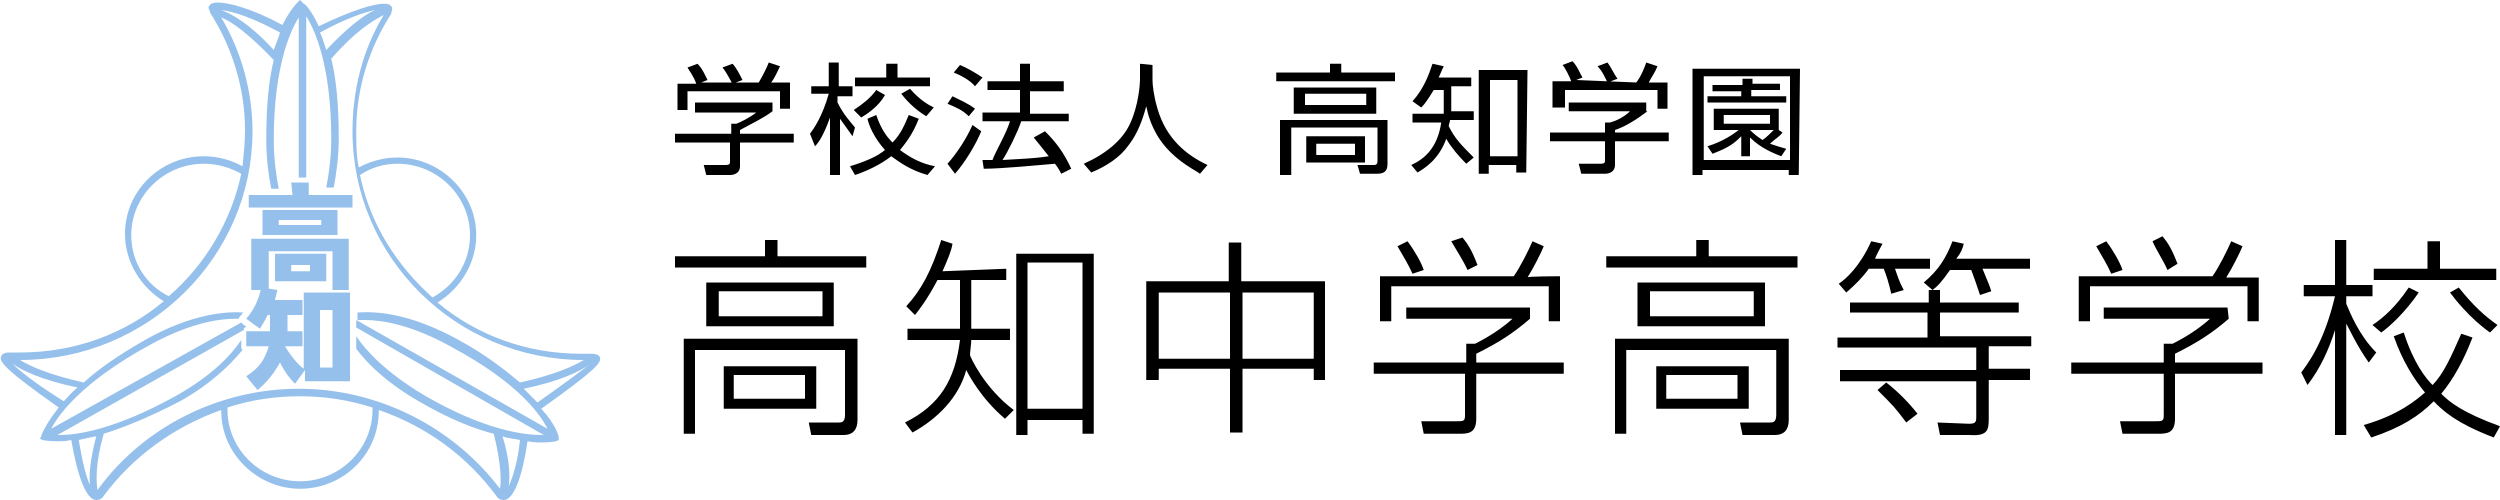 <?xml version="1.0" encoding="utf-8"?>
<!-- Generator: Adobe Illustrator 25.3.1, SVG Export Plug-In . SVG Version: 6.00 Build 0)  -->
<svg version="1.1" id="レイヤー_1" xmlns="http://www.w3.org/2000/svg" xmlns:xlink="http://www.w3.org/1999/xlink" x="0px"
	 y="0px" viewBox="0 0 200 40" style="enable-background:new 0 0 200 40;" xml:space="preserve">
<style type="text/css">
	.st0{fill:#95C0EC;}
</style>
<g id="レイヤー_1_1_">
	<path class="st0" d="M43,32.2c-0.3-0.3-0.7-0.7-1.1-1.1c2.9-0.6,4.5-1.4,5.2-1.9C46.6,29.6,45.4,30.5,43,32.2 M43.8,34.3l-15.3-8.7
		v0.6l15,8.6c-0.1,0-0.2,0-0.2,0c-1.4,0-4.6-0.4-9.4-3.2c-3-1.8-4.6-3.5-5.4-4.7v1c0.9,1.2,2.4,2.7,5,4.2c2.4,1.4,4.4,2.2,6,2.6
		c0.6,2.4,0.6,3.8,0.5,4.4c-3.8-5-9.8-8-16.1-8c-6.3,0-12.4,3-16.1,8.1c-0.1-0.6-0.2-2.1,0.5-4.5c1.6-0.5,3.6-1.3,6.1-2.6
		c2.5-1.4,4-2.9,5-4.1c-0.1-0.1-0.1-0.2-0.1-0.3v-0.5c-0.8,1.2-2.3,2.8-5.1,4.4c-5,2.8-8.1,3.2-9.4,3.2c-0.1,0-0.2,0-0.2,0l14.9-8.4
		c0-0.2,0.1-0.2,0.2-0.3L19.5,26c-0.1-0.1-0.2-0.2-0.2-0.2L4.1,34.3c0.6-1.2,2.6-3.8,7.7-6.6c3.2-1.8,5.6-2.2,7-2.2
		c0.1,0,0.2,0,0.3,0c0-0.1,0.1-0.2,0.2-0.3c0.1-0.1,0.1-0.2,0.2-0.2c-1.4-0.1-4.2,0.1-7.9,2.2c-2.1,1.2-3.7,2.3-4.9,3.4
		c-2.7-0.6-4.3-1.3-5.1-1.8c10.2,0,18.6-8.2,18.6-18.3c0-3.2-0.9-6.4-2.5-9.1c0.8,0.3,2.2,1.3,4.2,3.4c-0.4,1.6-0.6,3.7-0.6,6.4
		c0,1.5,0.2,2.9,0.4,3.9h0.6c-0.2-1-0.4-2.4-0.4-3.9c0-5.8,1.3-8.7,2-9.8v12.8h0.6V1.3c0.7,1.1,2,4,2,9.8c0,1.5-0.2,2.9-0.4,3.9h0.6
		c0.2-1.1,0.4-2.4,0.4-3.9c0-2.7-0.2-4.8-0.6-6.4c1.9-2.2,3.4-3.1,4.2-3.5c-1.7,2.8-2.5,6-2.5,9.3c0,10.1,8.3,18.3,18.5,18.3
		c-0.8,0.5-2.4,1.2-5.1,1.8c-1.2-1-2.7-2.2-4.9-3.4C32.7,25,30,24.9,28.6,25v0.6c0.2,0,0.4,0,0.6,0c1.4,0,3.8,0.4,7,2.2
		C41.4,30.6,43.2,33.1,43.8,34.3 M40.7,38.9c0.1-0.8,0.1-2.1-0.5-4c0.5,0.2,1,0.2,1.4,0.3C41.4,37.1,41,38.2,40.7,38.9 M24,38.5
		c-3.2,0-5.8-2.6-5.8-5.7c0-0.1,0-0.2,0-0.2c1.8-0.6,3.8-0.9,5.8-0.9s3.9,0.3,5.8,0.9c0,0.1,0,0.2,0,0.2
		C29.8,35.9,27.2,38.5,24,38.5 M7.2,38.8c-0.3-0.6-0.6-1.8-0.9-3.6c0.4-0.1,0.9-0.2,1.4-0.3C7.2,36.8,7.1,38.1,7.2,38.8 M1,29.1
		c0.7,0.5,2.3,1.3,5.2,1.9c-0.5,0.4-0.8,0.8-1.1,1.1C2.7,30.6,1.5,29.6,1,29.1 M10.5,18.8c0-3.1,2.6-5.7,5.8-5.7
		c1.1,0,2.1,0.3,3,0.8c-0.8,3.8-2.9,7.3-5.8,9.8C11.7,22.8,10.5,21,10.5,18.8 M22.4,2.6C22.3,3,22.1,3.4,21.9,4
		c-1.9-2.1-3.4-2.9-4.2-3.2C18.6,0.9,20.2,1.4,22.4,2.6 M30,0.8c-0.9,0.4-2.2,1.4-3.9,3.2c-0.2-0.6-0.3-1-0.5-1.4
		C27.6,1.5,29.1,1,30,0.8 M31.8,13.1c3.2,0,5.8,2.6,5.8,5.7c0,2.2-1.2,4-3,5c-2.9-2.6-5-5.9-5.8-9.8C29.7,13.4,30.7,13.1,31.8,13.1
		 M48,28.6c-0.1-0.3-0.6-0.3-0.7-0.3c-0.1,0-0.2,0-0.4,0s-0.2,0-0.4,0c-4.4,0-8.4-1.5-11.5-4.1c1.8-1.1,3.1-3.1,3.1-5.4
		c0-3.4-2.9-6.2-6.3-6.2c-1.1,0-2.2,0.3-3.1,0.8c-0.2-1-0.2-1.9-0.2-2.9c0-3.4,1-6.6,2.8-9.4V1c0.1-0.2,0.1-0.4,0-0.5
		c-0.2-0.2-0.3-0.2-0.6-0.2c-0.8,0-2.5,0.5-5.2,1.8c-0.6-1.3-1.1-1.8-1.2-1.8L24,0l-0.2,0.2c-0.1,0.1-0.6,0.6-1.2,1.8
		c-2.6-1.4-4.4-1.8-5.2-1.8c-0.3,0-0.6,0.1-0.6,0.2c-0.1,0.1-0.2,0.2,0,0.5V1c1.8,2.8,2.8,6.1,2.8,9.4c0,1-0.1,1.9-0.2,2.9
		c-0.9-0.5-2-0.8-3.1-0.8c-3.5,0-6.3,2.8-6.3,6.2c0,2.3,1.3,4.3,3.1,5.4c-3.1,2.6-7.1,4.1-11.5,4.1c-0.1,0-0.2,0-0.4,0s-0.2,0-0.4,0
		s-0.6,0-0.7,0.3c-0.2,0.4,0.2,1,4.6,4.1c-1.1,1.4-1.4,2.2-1.4,2.3l-0.1,0.2l0.2,0.1c0,0,0.4,0.1,1.2,0.1c0.3,0,0.7,0,1.1-0.1
		C6.2,38.1,6.9,40,7.7,40c0.1,0,0.3,0,0.5-0.2c2.4-3.3,5.8-5.7,9.5-7v0.1c0,3.4,2.9,6.2,6.3,6.2c3.5,0,6.3-2.8,6.3-6.2v-0.1
		c3.8,1.3,7.1,3.7,9.5,7C40,40,40.2,40,40.3,40c0.8,0,1.5-1.9,1.9-4.7c0.5,0.1,0.8,0.1,1.1,0.1c0.8,0,1.1-0.1,1.2-0.1l0.2-0.1
		L44.7,35c0-0.1-0.2-1-1.4-2.3C47.8,29.5,48.1,29,48,28.6 M22.3,18h3.4v-0.4h-3.4L22.3,18z M27,18.8h-6v-2h6V18.8z M26.6,23.2v-3.1
		h-5.1v3.1h-1.4v-4.1h7.8v4.1H26.6z M23.3,14.6h1.4v1h3.5v1h-8.3v-1h3.5L23.3,14.6L23.3,14.6z M24.8,21.7h-1.5v-0.5h1.5V21.7z
		 M22,22.5h4.1v-2.2H22L22,22.5z M25.6,29.4h1v-4.6h-1V29.4z M24.4,30.6v-1l-0.8,1.1c-0.4-0.4-0.8-0.9-1.2-1.7
		c-0.6,1.1-1.3,1.8-1.8,2.2l-0.9-1.1c1.1-0.7,1.5-1.4,1.8-2.4h-1.8v-1.2h1.9v-1.3h-0.2c-0.2,0.5-0.4,0.7-0.6,1.1l-1.1-0.8
		c0.6-0.7,1-1.5,1.2-2.5l1.3,0.2c-0.1,0.3-0.1,0.4-0.2,0.8h2.2v1.2H23v1.3h1.2v1.2h-1.4l0,0c0.6,1,1.2,1.6,1.5,1.8v-6.1H28v7.1H24.4
		z M22.3,18h3.4v-0.4h-3.4L22.3,18z M27,18.8h-6v-2h6V18.8z M26.6,23.2v-3.1h-5.1v3.1h-1.4v-4.1h7.8v4.1H26.6z M23.3,14.6h1.4v1h3.5
		v1h-8.3v-1h3.5L23.3,14.6L23.3,14.6z M24.8,21.7h-1.5v-0.5h1.5V21.7z M22,22.5h4.1v-2.2H22L22,22.5z M25.6,29.4h1v-4.6h-1V29.4z
		 M24.4,30.6v-1l-0.8,1.1c-0.4-0.4-0.8-0.9-1.2-1.7c-0.6,1.1-1.3,1.8-1.8,2.2l-0.9-1.1c1.1-0.7,1.5-1.4,1.8-2.4h-1.8v-1.2h1.9v-1.3
		h-0.2c-0.2,0.5-0.4,0.7-0.6,1.1l-1.1-0.8c0.6-0.7,1-1.5,1.2-2.5l1.3,0.2c-0.1,0.3-0.1,0.4-0.2,0.8h2.2v1.2H23v1.3h1.2v1.2h-1.4l0,0
		c0.6,1,1.2,1.6,1.5,1.8v-6.1H28v7.1H24.4z"/>
</g>
<path d="M61.8,8.2h-6.2V9h4.9c-0.5,0.4-1.3,0.8-1.6,0.9h-0.4v0.8H54v0.7h4.4v1.5c0,0.2,0,0.3-0.4,0.3h-1.7l0.2,0.8h1.9
	c0.4,0,0.8-0.2,0.8-0.7v-1.9h4.3v-0.7h-4.3v-0.3c0.9-0.5,1.8-0.9,2.6-1.5V8.2z M56.1,6.6l0.5-0.2c-0.2-0.4-0.4-0.9-0.8-1.3L55,5.4
	c0.1,0.2,0.5,0.7,0.7,1.3h-1.5v2.1H55V7.3h7.4v1.4h0.8V6.6h-1.5c0.3-0.4,0.5-0.9,0.7-1.3l-0.9-0.3c-0.1,0.3-0.5,1.1-0.8,1.6
	L56.1,6.6L56.1,6.6z M59.4,6.4c-0.2-0.4-0.5-1-0.8-1.3l-0.8,0.3c0.4,0.5,0.6,1,0.8,1.3L59.4,6.4z M68.3,8.8c0.6-0.4,1.3-0.9,1.8-1.6
	l0.7,0.4c-0.5,0.9-1.4,1.5-1.9,1.8L68.3,8.8z M74.1,9.3c-1-0.6-1.7-1.4-2-1.8l0.7-0.4c0.7,0.8,1.3,1.2,1.9,1.5L74.1,9.3z M68,13.3
	c1.3-0.4,2.2-0.8,2.8-1.3c-0.9-1-1.3-2-1.4-2.5l0.7-0.3c0.4,1.2,0.9,1.8,1.3,2.2c0.7-0.7,1-1.5,1.3-2.2l0.8,0.3
	c-0.5,1.3-1.1,2-1.5,2.5c0.8,0.6,1.7,1.1,2.8,1.3L74.2,14c-1.4-0.4-2.2-1-2.9-1.5c-0.9,0.7-2,1.2-2.9,1.5L68,13.3z M71.8,5.1v1.1
	h2.6v0.7h-6V6.2h2.5V5.1H71.8z M68.2,10.9c-0.5-0.7-0.7-1-1-1.4V14h-0.8V9.4c-0.5,1.4-0.9,2-1.2,2.3l-0.4-1c0.3-0.4,1-1.4,1.5-3.2
	h-1.4V6.9h1.4V5h0.8v1.9h1.1v0.8h-1.2v0.5c0.5,1,1,1.5,1.4,2L68.2,10.9z M76.4,13.9c0.8-0.9,1.7-2.4,2.1-3.4L77.8,10
	c-0.5,1.1-1.2,2.2-2,3.1L76.4,13.9z M78,8.7c-0.5-0.4-1.2-0.7-1.8-1l-0.4,0.6c0.7,0.3,1.2,0.5,1.7,1L78,8.7z M82.7,11
	c0.5,0.6,1.2,1.5,1.2,1.5c-1.3,0.2-2.2,0.2-3.7,0.3c0.4-0.6,1.2-2.2,1.5-3.1h3.8V9.1h-3.1V7.3h2.7V6.5h-2.7V5.1h-0.8v1.4H79v0.7h2.6
	v1.8h-3v0.7h2.2c-0.3,1-1.2,2.5-1.4,3.1c-0.2,0-0.6,0-0.8,0l0.1,0.7c1.4,0,4.5-0.3,5.7-0.4c0.3,0.4,0.4,0.6,0.5,0.8l0.8-0.4
	c-0.6-1.3-1.2-2.1-2.1-3L82.7,11z M78.6,6.2c-0.6-0.4-1.3-0.8-1.8-1l-0.5,0.6C76.8,6,77.6,6.4,78,6.9L78.6,6.2z M92.2,5.2v1.2
	c0,0.4,0.1,1.3,0.4,2.3c0.7,2.4,2.3,3.7,4,4.5l-0.6,0.7c-0.4-0.3-1.7-0.9-2.8-2.2c-1.1-1.3-1.4-2.7-1.5-3.2
	c-0.3,1.1-0.7,2.2-1.4,3.1c-0.7,1-1.8,1.7-3,2.2l-0.6-0.7c1.8-0.8,3.1-1.9,3.7-3.2c0.7-1.5,0.8-3.2,0.8-3.6V5.1L92.2,5.2L92.2,5.2z
	 M106.4,5.1v0.7h-4.3v0.7h9.5V5.8h-4.3V5.1H106.4z M109.3,8.4h-4.9V7.5h4.9V8.4z M110.1,7h-6.6v2.1h6.6V7z M109.2,10.9h-4.7V13h4.7
	V10.9z M111.1,9.6h-8.7V14h0.9v-3.8h6.9v2.7c0,0.3-0.2,0.3-0.3,0.3h-1.3l0.2,0.7h1.4c0.7,0,0.8-0.4,0.8-0.8V9.6z M108.4,12.4h-3.1
	v-0.9h3.1V12.4z M122.2,5.6h-3.9v8.3h0.8v-0.7h2.2v0.6h0.8L122.2,5.6L122.2,5.6z M115,6.4c0.2-0.4,0.3-0.7,0.5-1.1l-0.9-0.2
	c-0.3,0.9-0.7,2-1.6,3l0.7,0.5c0.3-0.3,0.5-0.6,1-1.4h0.8V9v0.1H113v0.7h2.3c-0.3,2-1.3,2.9-2.4,3.4l0.5,0.6c0.5-0.3,1.7-1,2.3-2.7
	c0.4,0.7,1,1.4,1.6,2l0.6-0.5c-1-1-1.5-1.5-2-2.5c0-0.2,0.1-0.3,0.1-0.5h1.9V8.9h-1.8V8.8V6.9h1.6V6.2H115L115,6.4L115,6.4z
	 M121.4,12.5h-2.2V6.4h2.2V12.5z M131.8,8.9c-0.8,0.6-1.7,1.2-2.6,1.5v0.2h4.3v0.7h-4.3v1.9c0,0.5-0.4,0.7-0.8,0.7h-1.9l-0.2-0.8
	h1.7c0.4,0,0.4-0.1,0.4-0.3v-1.5H124v-0.7h4.4V9.8h0.4c0.4-0.1,1.1-0.4,1.6-0.9h-4.9V8.2h6.2V8.9z M128.6,6.6
	c-0.2-0.4-0.4-0.9-0.8-1.3l0.8-0.3c0.3,0.4,0.5,0.9,0.8,1.3L128.6,6.6z M130.9,6.6c0.4-0.5,0.7-1.3,0.8-1.6l0.9,0.3
	c-0.2,0.5-0.5,0.9-0.7,1.3h1.5v2.1h-0.8V7.2h-7.4v1.4h-1V6.5h1.5c-0.2-0.5-0.5-1.1-0.7-1.3l0.8-0.3c0.4,0.4,0.6,1,0.8,1.3l-0.5,0.2
	L130.9,6.6L130.9,6.6z M142.5,6.7h-2.3V6.3h-0.8v0.5H137v0.5h2.3v0.4h-2.7v0.5h6.3V7.7h-2.8V7.2h2.3V6.7z M143.2,12.8h-6.9V6.1h6.9
	V12.8z M144,5.5h-8.6v8.5h0.8v-0.4h6.9v0.4h0.8L144,5.5L144,5.5z M141.9,10.4c-0.3,0.3-0.6,0.6-0.9,0.8c-0.3-0.2-0.6-0.4-1-0.8
	H141.9z M142.3,10.4L142.3,10.4V8.7h-5.2v1.7h2c-0.4,0.3-1.2,0.9-2.5,1.3l0.4,0.6c1.3-0.5,1.7-0.8,2.3-1.4v1.6h0.7v-1.5
	c0.9,0.9,2,1.3,2.5,1.5l0.4-0.6c-0.4-0.1-0.7-0.2-1.3-0.4c0.4-0.4,0.7-0.5,1-0.9L142.3,10.4z M141.6,9.9h-3.7V9.2h3.7V9.9z"/>
<path d="M61.2,19.2v1.3H54v0.9h15.3v-0.9h-7.1v-1.3H61.2z M65.8,25.3h-8.3v-2h8.3V25.3z M66.7,22.6H56.5v3.5h10.2V22.6z M65.3,29.3
	h-7.4v3.4h7.4V29.3z M68.6,27.1H54.7v7.6h0.9V28h12v5.2c0,0.6-0.3,0.6-0.5,0.6h-2.4l0.2,1h2.6c0.7,0,1.1-0.4,1.1-1.2V27.1z
	 M64.4,31.9h-5.7V30h5.7V31.9z M61.2,19.2v1.3H54v0.9h15.3v-0.9h-7.1v-1.3H61.2z M65.8,25.3h-8.3v-2h8.3V25.3z M66.7,22.6H56.5v3.5
	h10.2V22.6z M65.3,29.3h-7.4v3.4h7.4V29.3z M68.6,27.1H54.7v7.6h0.9V28h12v5.2c0,0.6-0.3,0.6-0.5,0.6h-2.4l0.2,1h2.6
	c0.7,0,1.1-0.4,1.1-1.2V27.1z M64.4,31.9h-5.7V30h5.7V31.9z M87.5,20.3h-6.2v14.5h0.9v-1.2h4.4v1.1h0.9V20.3z M75.4,21.7
	c0.4-0.9,0.7-1.6,0.8-2.2l-0.9-0.3c-0.8,2.5-1.6,4-2.8,5.3l0.7,0.7c0.3-0.4,0.9-1.1,1.8-2.8h1.8v3.9h-4.2v0.9h4.2
	c-0.4,3.2-1.6,5.2-4.4,6.6l0.6,0.8c2-1.1,3.7-2.8,4.3-5c0.2,0.4,1.2,2.3,3.1,3.9l0.7-0.7c-2.4-1.8-3.5-4.3-3.5-4.4
	c0-0.2,0.1-0.9,0.1-1.2h3.1v-0.9h-3.1v-3.9h2.8v-0.9L75.4,21.7L75.4,21.7z M86.6,32.7h-4.4V21h4.4V32.7z M87.5,20.3h-6.2v14.5h0.9
	v-1.2h4.4v1.1h0.9V20.3z M75.4,21.7c0.4-0.9,0.7-1.6,0.8-2.2l-0.9-0.3c-0.8,2.5-1.6,4-2.8,5.3l0.7,0.7c0.3-0.4,0.9-1.1,1.8-2.8h1.8
	v3.9h-4.2v0.9h4.2c-0.4,3.2-1.6,5.2-4.4,6.6l0.6,0.8c2-1.1,3.7-2.8,4.3-5c0.2,0.4,1.2,2.3,3.1,3.9l0.7-0.7c-2.4-1.8-3.5-4.3-3.5-4.4
	c0-0.2,0.1-0.9,0.1-1.2h3.1v-0.9h-3.1v-3.9h2.8v-0.9L75.4,21.7L75.4,21.7z M86.6,32.7h-4.4V21h4.4V32.7z M105.1,28.7h-5.7v-5.3h5.7
	V28.7z M91.7,22.5v7.9h1v-0.9h5.7v5.1h1v-5.1h5.7v0.9h0.9v-7.9h-6.7v-3.1h-1v3.1H91.7z M98.4,28.7h-5.7v-5.3h5.7V28.7z M105.1,28.7
	h-5.7v-5.3h5.7V28.7z M91.7,22.5v7.9h1v-0.9h5.7v5.1h1v-5.1h5.7v0.9h0.9v-7.9h-6.7v-3.1h-1v3.1H91.7z M98.4,28.7h-5.7v-5.3h5.7V28.7
	z M117.4,21.6c-0.3-0.7-0.9-1.6-1.3-2.3L117,19c0.4,0.5,0.7,0.9,1.2,2.2L117.4,21.6z M113,21.9c-0.3-0.7-0.8-1.5-1.2-2.2l0.8-0.4
	c0.6,0.8,1.1,1.7,1.3,2.3L113,21.9z M124.8,22.1v3.6h-0.9v-2.8h-12.6v2.8h-0.9v-3.6h10.7c0.5-0.7,1.2-2.1,1.5-2.8l0.9,0.4
	c-0.2,0.5-0.8,1.7-1.3,2.5C122,22.1,124.8,22.1,124.8,22.1z M122.4,25.5c-1.4,1.2-2.5,1.9-4.3,2.8V29h7v0.9h-7v3.6
	c0,1.2-0.7,1.2-1.4,1.2h-2.8l-0.2-1h2.8c0.6,0,0.7,0,0.7-0.5v-3.3h-7.3V29h7.4v-1.5h0.7c0,0,1.7-0.8,3-2h-8.5v-0.9h9.9L122.4,25.5
	L122.4,25.5z M117.4,21.6c-0.3-0.7-0.9-1.6-1.3-2.3L117,19c0.4,0.5,0.7,0.9,1.2,2.2L117.4,21.6z M113,21.9c-0.3-0.7-0.8-1.5-1.2-2.2
	l0.8-0.4c0.6,0.8,1.1,1.7,1.3,2.3L113,21.9z M124.8,22.1v3.6h-0.9v-2.8h-12.6v2.8h-0.9v-3.6h10.7c0.5-0.7,1.2-2.1,1.5-2.8l0.9,0.4
	c-0.2,0.5-0.8,1.7-1.3,2.5C122,22.1,124.8,22.1,124.8,22.1z M122.4,25.5c-1.4,1.2-2.5,1.9-4.3,2.8V29h7v0.9h-7v3.6
	c0,1.2-0.7,1.2-1.4,1.2h-2.8l-0.2-1h2.8c0.6,0,0.7,0,0.7-0.5v-3.3h-7.3V29h7.4v-1.5h0.7c0,0,1.7-0.8,3-2h-8.5v-0.9h9.9L122.4,25.5
	L122.4,25.5z M135.7,19.2v1.3h-7.2v0.9h15.3v-0.9h-7.1v-1.3H135.7z M140.3,25.3H132v-2h8.3V25.3z M141.2,22.6H131v3.5h10.2V22.6z
	 M139.9,29.3h-7.4v3.4h7.4V29.3z M143.1,27.1h-13.9v7.6h0.9V28h12v5.2c0,0.6-0.3,0.6-0.5,0.6h-2.4l0.2,1h2.6c0.7,0,1.1-0.4,1.1-1.2
	V27.1z M139,31.9h-5.7V30h5.7V31.9z M135.7,19.2v1.3h-7.2v0.9h15.3v-0.9h-7.1v-1.3H135.7z M140.3,25.3H132v-2h8.3V25.3z M141.2,22.6
	H131v3.5h10.2V22.6z M139.9,29.3h-7.4v3.4h7.4V29.3z M143.1,27.1h-13.9v7.6h0.9V28h12v5.2c0,0.6-0.3,0.6-0.5,0.6h-2.4l0.2,1h2.6
	c0.7,0,1.1-0.4,1.1-1.2V27.1z M139,31.9h-5.7V30h5.7V31.9z M161.5,25h-6.3v1.9h7.3v0.8h-3.4v1.8h3.3v0.9h-3.3v3.1
	c0,0.9-0.1,1.4-1.5,1.3h-2.4l-0.2-1l2.5,0.1c0.5,0,0.6-0.1,0.6-0.5v-2.9h-10.9v-0.9h10.9v-1.8H147v-0.8h7.2V25H148v-0.8h6.3v-1h0.9
	v1h6.3V25z M152.5,33.8c-0.9-1.2-1-1.3-2.3-2.6l0.7-0.6c0.9,0.7,1.8,1.6,2.5,2.5L152.5,33.8z M162.4,20.7v0.8h-3.8
	c0.4,1,0.6,1.4,0.7,1.8l-0.9,0.3c-0.3-0.9-0.4-1.2-0.7-2H156c-0.7,1-1,1.3-1.4,1.6l-0.7-0.6c1.2-1,1.8-2,2.3-3.3l0.9,0.2
	c-0.1,0.4-0.2,0.7-0.6,1.2H162.4z M154.4,20.7v0.8h-2.8c0.4,1.2,0.5,1.3,0.7,1.7l-1,0.3c-0.2-0.9-0.4-1.5-0.6-2h-1.2
	c-0.5,0.7-1.1,1.3-1.8,1.9l-0.6-0.7c0.6-0.4,1.7-1.4,2.6-3.4l0.9,0.2c-0.2,0.4-0.4,0.7-0.6,1.2H154.4z M161.5,25h-6.3v1.9h7.3v0.8
	h-3.4v1.8h3.3v0.9h-3.3v3.1c0,0.9-0.1,1.4-1.5,1.3h-2.4l-0.2-1l2.5,0.1c0.5,0,0.6-0.1,0.6-0.5v-2.9h-10.9v-0.9h10.9v-1.8H147v-0.8
	h7.2V25H148v-0.8h6.3v-1h0.9v1h6.3V25z M152.5,33.8c-0.9-1.2-1-1.3-2.3-2.6l0.7-0.6c0.9,0.7,1.8,1.6,2.5,2.5L152.5,33.8z
	 M162.4,20.7v0.8h-3.8c0.4,1,0.6,1.4,0.7,1.8l-0.9,0.3c-0.3-0.9-0.4-1.2-0.7-2H156c-0.7,1-1,1.3-1.4,1.6l-0.7-0.6
	c1.2-1,1.8-2,2.3-3.3l0.9,0.2c-0.1,0.4-0.2,0.7-0.6,1.2H162.4z M154.4,20.7v0.8h-2.8c0.4,1.2,0.5,1.3,0.7,1.7l-1,0.3
	c-0.2-0.9-0.4-1.5-0.6-2h-1.2c-0.5,0.7-1.1,1.3-1.8,1.9l-0.6-0.7c0.6-0.4,1.7-1.4,2.6-3.4l0.9,0.2c-0.2,0.4-0.4,0.7-0.6,1.2H154.4z
	 M173.4,21.6c-0.3-0.7-0.9-1.6-1.2-2.3l0.8-0.4c0.4,0.5,0.7,0.9,1.2,2.2L173.4,21.6z M168.9,21.9c-0.3-0.7-0.8-1.5-1.2-2.2l0.8-0.4
	c0.6,0.8,1.1,1.7,1.3,2.3L168.9,21.9z M180.7,22.1v3.6h-0.9v-2.8h-12.6v2.8h-0.9v-3.6h10.7c0.5-0.7,1.2-2.1,1.5-2.8l0.9,0.4
	c-0.2,0.5-0.8,1.7-1.3,2.5H180.7z M178.3,25.5c-1.4,1.2-2.5,1.9-4.3,2.8V29h7v0.9h-7v3.6c0,1.2-0.7,1.2-1.4,1.2h-2.8l-0.2-1h2.8
	c0.6,0,0.7,0,0.7-0.5v-3.3h-7.4V29h7.4v-1.5h0.7c0,0,1.7-0.8,3-2h-8.5v-0.9h9.9L178.3,25.5L178.3,25.5z M173.4,21.6
	c-0.3-0.7-0.9-1.6-1.2-2.3l0.8-0.4c0.4,0.5,0.7,0.9,1.2,2.2L173.4,21.6z M168.9,21.9c-0.3-0.7-0.8-1.5-1.2-2.2l0.8-0.4
	c0.6,0.8,1.1,1.7,1.3,2.3L168.9,21.9z M180.7,22.1v3.6h-0.9v-2.8h-12.6v2.8h-0.9v-3.6h10.7c0.5-0.7,1.2-2.1,1.5-2.8l0.9,0.4
	c-0.2,0.5-0.8,1.7-1.3,2.5H180.7z M178.3,25.5c-1.4,1.2-2.5,1.9-4.3,2.8V29h7v0.9h-7v3.6c0,1.2-0.7,1.2-1.4,1.2h-2.8l-0.2-1h2.8
	c0.6,0,0.7,0,0.7-0.5v-3.3h-7.4V29h7.4v-1.5h0.7c0,0,1.7-0.8,3-2h-8.5v-0.9h9.9L178.3,25.5L178.3,25.5z M189.8,26
	c0.9-0.6,1.9-1.5,2.9-3l0.8,0.4c-1.1,1.6-2.3,2.7-3,3.2L189.8,26z M199.2,26.6c-1.7-1.2-2.9-2.8-3.2-3.2l0.7-0.4
	c1.2,1.5,2.1,2.3,3.1,3L199.2,26.6z M189.1,34c2.8-0.8,4.2-2,4.9-2.6c-0.9-1.1-1.8-2.5-2.5-4.5l0.8-0.3c0.8,2.5,1.8,3.7,2.3,4.2
	c0.9-0.9,1.5-2.3,2.3-4.1l0.9,0.3c-0.7,1.8-1.5,3.3-2.5,4.5c0.7,0.7,1.7,1.5,4.7,2.6l-0.5,0.9c-1.8-0.7-3.5-1.5-4.8-2.9
	c-1.2,1.2-2.6,2.1-5,2.9L189.1,34z M195.2,19.3v2.2h4.5v0.9h-9.8v-0.9h4.3v-2.2H195.2z M189.5,29c-1-1.4-1.6-2.8-1.8-3.1l0,0v8.9
	h-0.9v-8.4l0,0c-0.5,1.6-1.2,3.1-2.2,4.4l-0.5-1c0.5-0.7,1.8-2.3,2.7-6.1h-2.5v-0.9h2.5v-3.6h0.9v3.6h2.1v0.9h-2.1v0.6
	c0.3,0.7,1,2.5,2.4,3.9L189.5,29z M189.8,26c0.9-0.6,1.9-1.5,2.9-3l0.8,0.4c-1.1,1.6-2.3,2.7-3,3.2L189.8,26z M199.2,26.6
	c-1.7-1.2-2.9-2.8-3.2-3.2l0.7-0.4c1.2,1.5,2.1,2.3,3.1,3L199.2,26.6z M189.1,34c2.8-0.8,4.2-2,4.9-2.6c-0.9-1.1-1.8-2.5-2.5-4.5
	l0.8-0.3c0.8,2.5,1.8,3.7,2.3,4.2c0.9-0.9,1.5-2.3,2.3-4.1l0.9,0.3c-0.7,1.8-1.5,3.3-2.5,4.5c0.7,0.7,1.7,1.5,4.7,2.6l-0.5,0.9
	c-1.8-0.7-3.5-1.5-4.8-2.9c-1.2,1.2-2.6,2.1-5,2.9L189.1,34z M195.2,19.3v2.2h4.5v0.9h-9.8v-0.9h4.3v-2.2H195.2z M189.5,29
	c-1-1.4-1.6-2.8-1.8-3.1l0,0v8.9h-0.9v-8.4l0,0c-0.5,1.6-1.2,3.1-2.2,4.4l-0.5-1c0.5-0.7,1.8-2.3,2.7-6.1h-2.5v-0.9h2.5v-3.6h0.9
	v3.6h2.1v0.9h-2.1v0.6c0.3,0.7,1,2.5,2.4,3.9L189.5,29z"/>
</svg>
